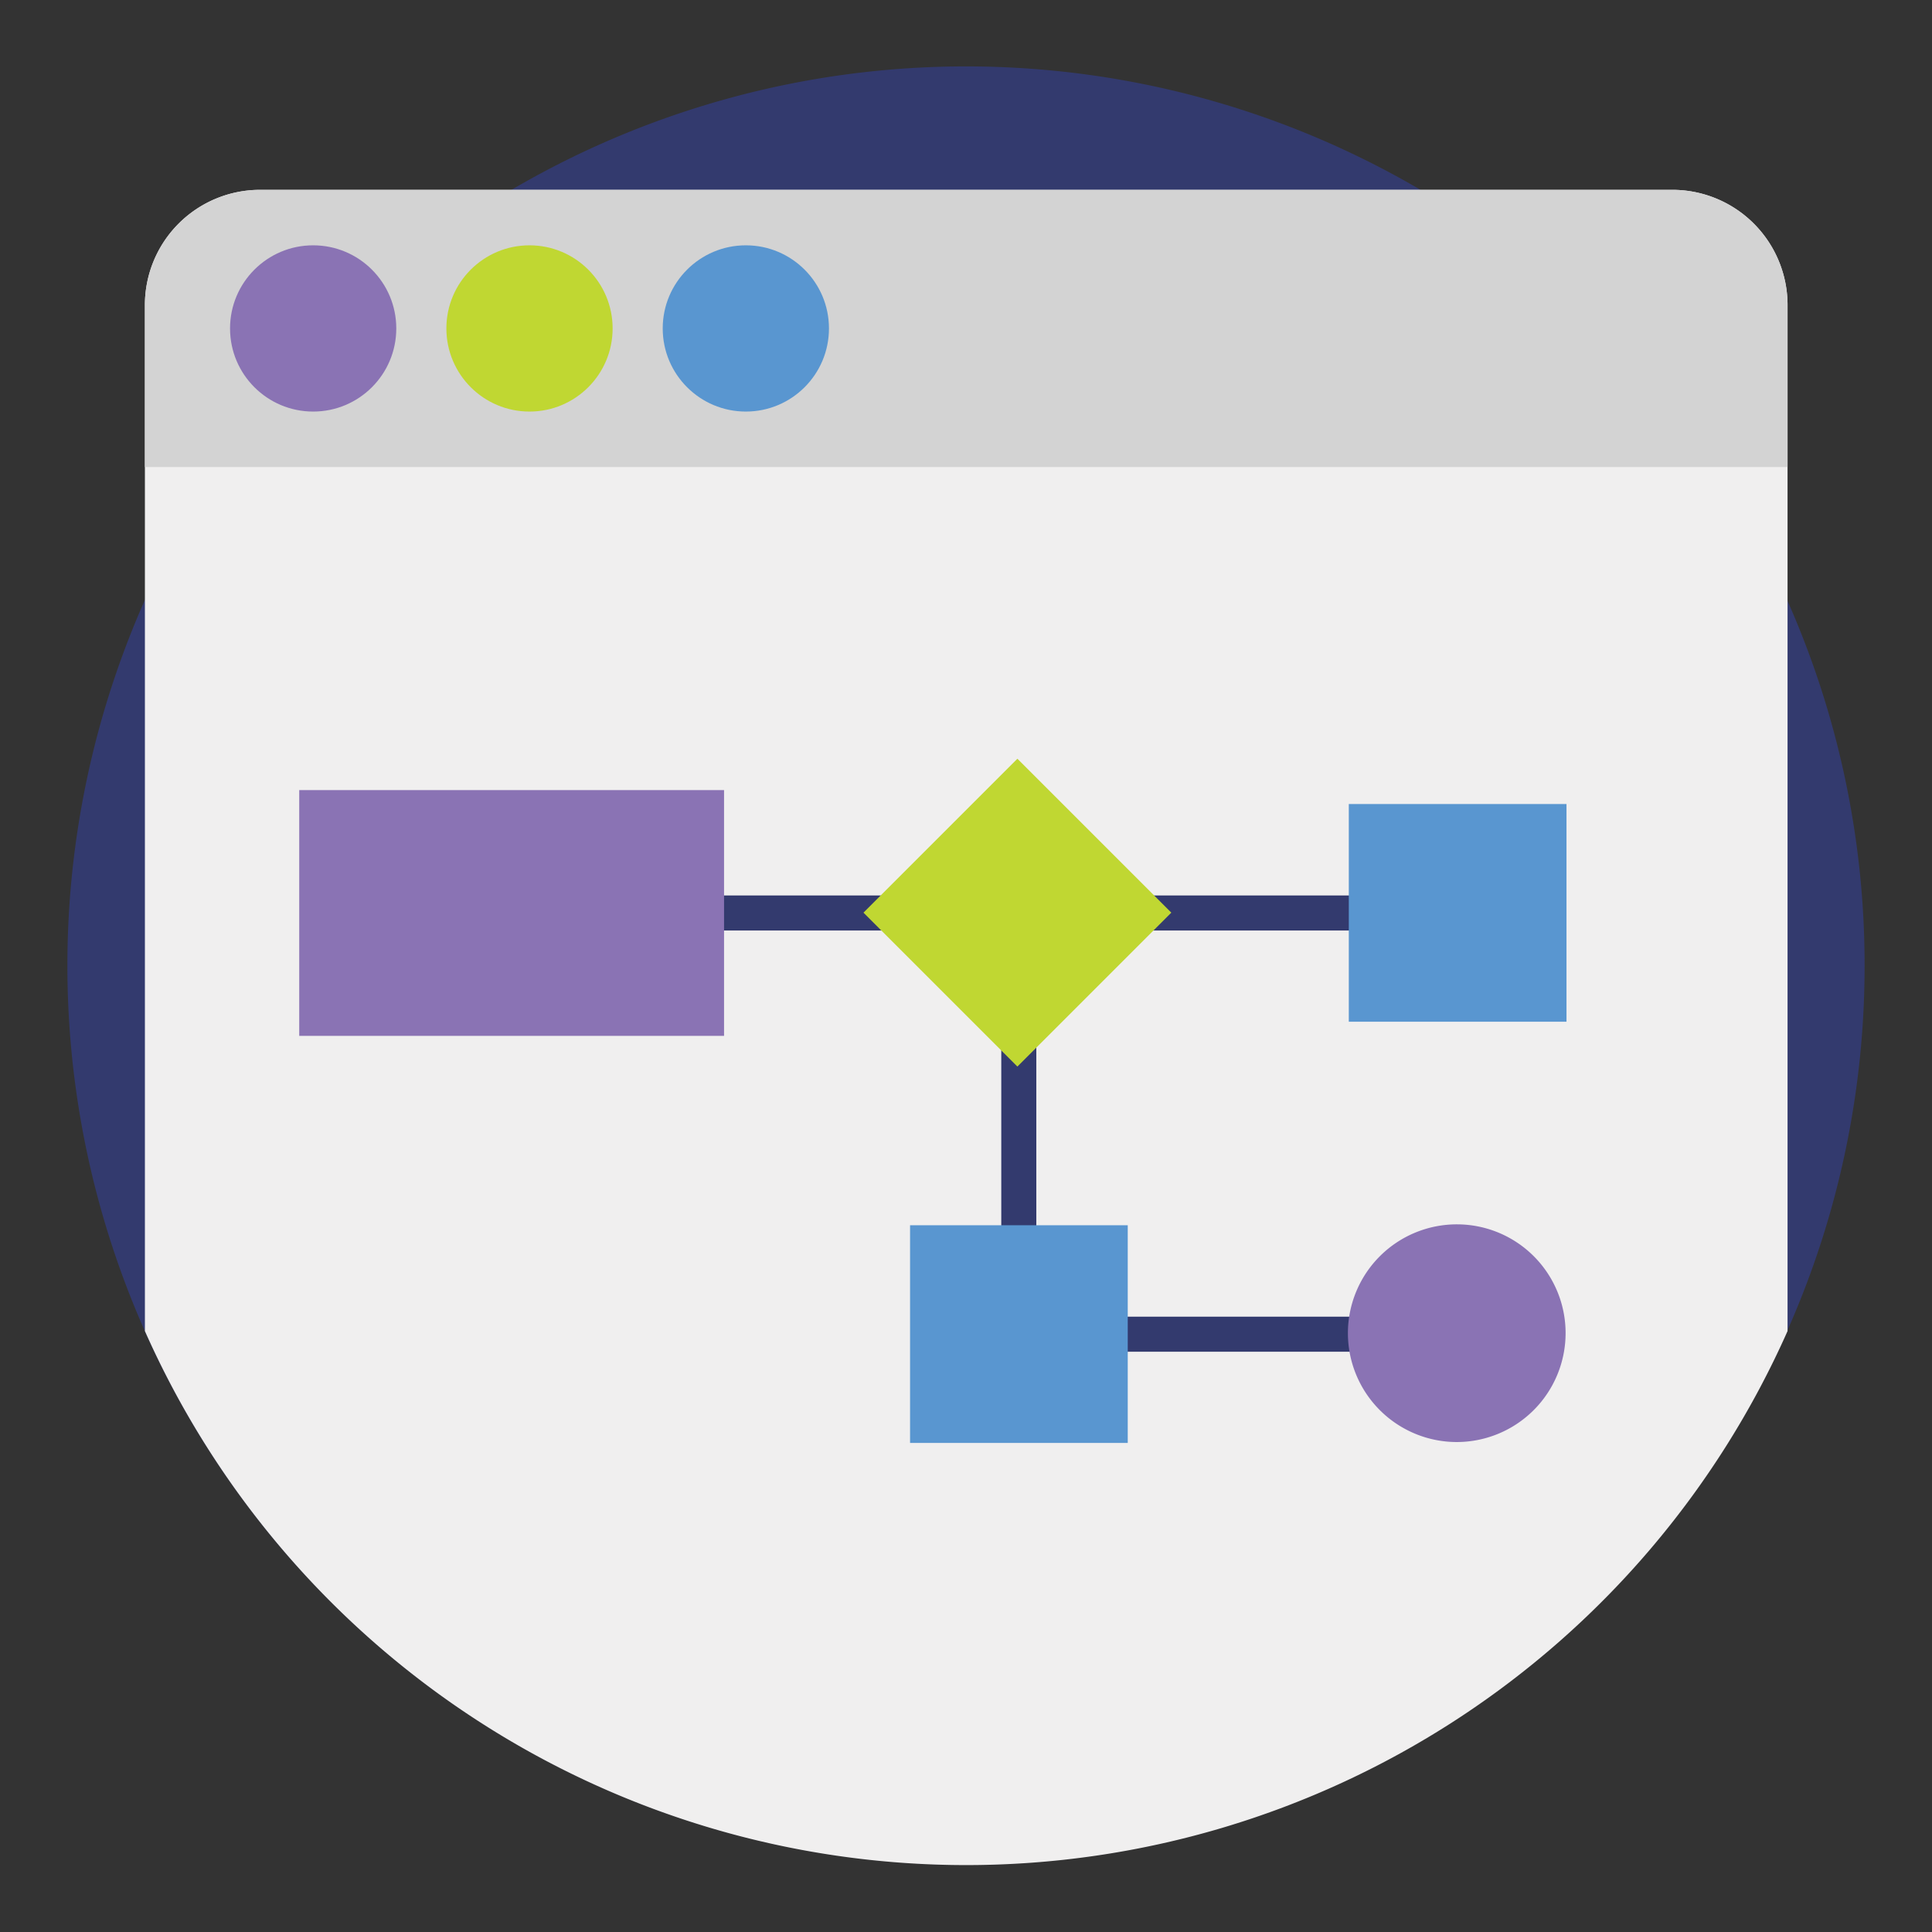 <svg xmlns="http://www.w3.org/2000/svg" width="86" height="86" viewBox="0 0 86 86">
  <rect x="0" y="0" width="86" height="86" fill="#333333" stroke="none"/>
  <path d="M83,43A40,40,0,0,1,6.43,59.21a40.11,40.11,0,0,1,0-32.46A40,40,0,0,1,83,43Z" style="fill: #333a6e"/>
  <path d="M79.57,13.58V59.25a40,40,0,0,1-73.12,0V13.58a5.13,5.13,0,0,1,5.13-5.13H74.44A5.13,5.13,0,0,1,79.57,13.58Z" style="fill: #f0efef"/>
  <path d="M79.57,13.58v7.21H6.45V13.58a5.13,5.13,0,0,1,5.13-5.13H74.44A5.13,5.13,0,0,1,79.57,13.58Z" style="fill: #d3d3d3"/>
  <circle cx="13.94" cy="14.62" r="3.7" style="fill: #8a73b4"/>
  <circle cx="23.57" cy="14.62" r="3.7" style="fill: #c0d732"/>
  <circle cx="33.2" cy="14.62" r="3.7" style="fill: #5996d0"/>
  <rect x="22.7" y="39.86" width="42.19" height="1.56" style="fill: #333a6e"/>
  <rect x="13.32" y="35.17" width="18.91" height="10.94" style="fill: #8a73b4"/>
  <polygon points="64.89 60.17 44.57 60.17 44.57 40.64 46.13 40.64 46.13 58.61 64.89 58.61 64.89 60.17" style="fill: #333a6e"/>
  <rect x="40.44" y="35.78" width="9.69" height="9.69" transform="translate(-15.46 43.92) rotate(-45)" style="fill: #c0d732"/>
  <rect x="40.51" y="54.54" width="9.69" height="9.69" style="fill: #5996d0"/>
  <path d="M64.88,54.5h0A4.85,4.85,0,0,0,60,59.34h0a4.85,4.85,0,0,0,4.85,4.85h0a4.85,4.85,0,0,0,4.84-4.85h0A4.84,4.84,0,0,0,64.88,54.5Z" style="fill: #8a73b4"/>
  <rect x="60.04" y="35.79" width="9.69" height="9.69" style="fill: #5996d0"/>
</svg>
